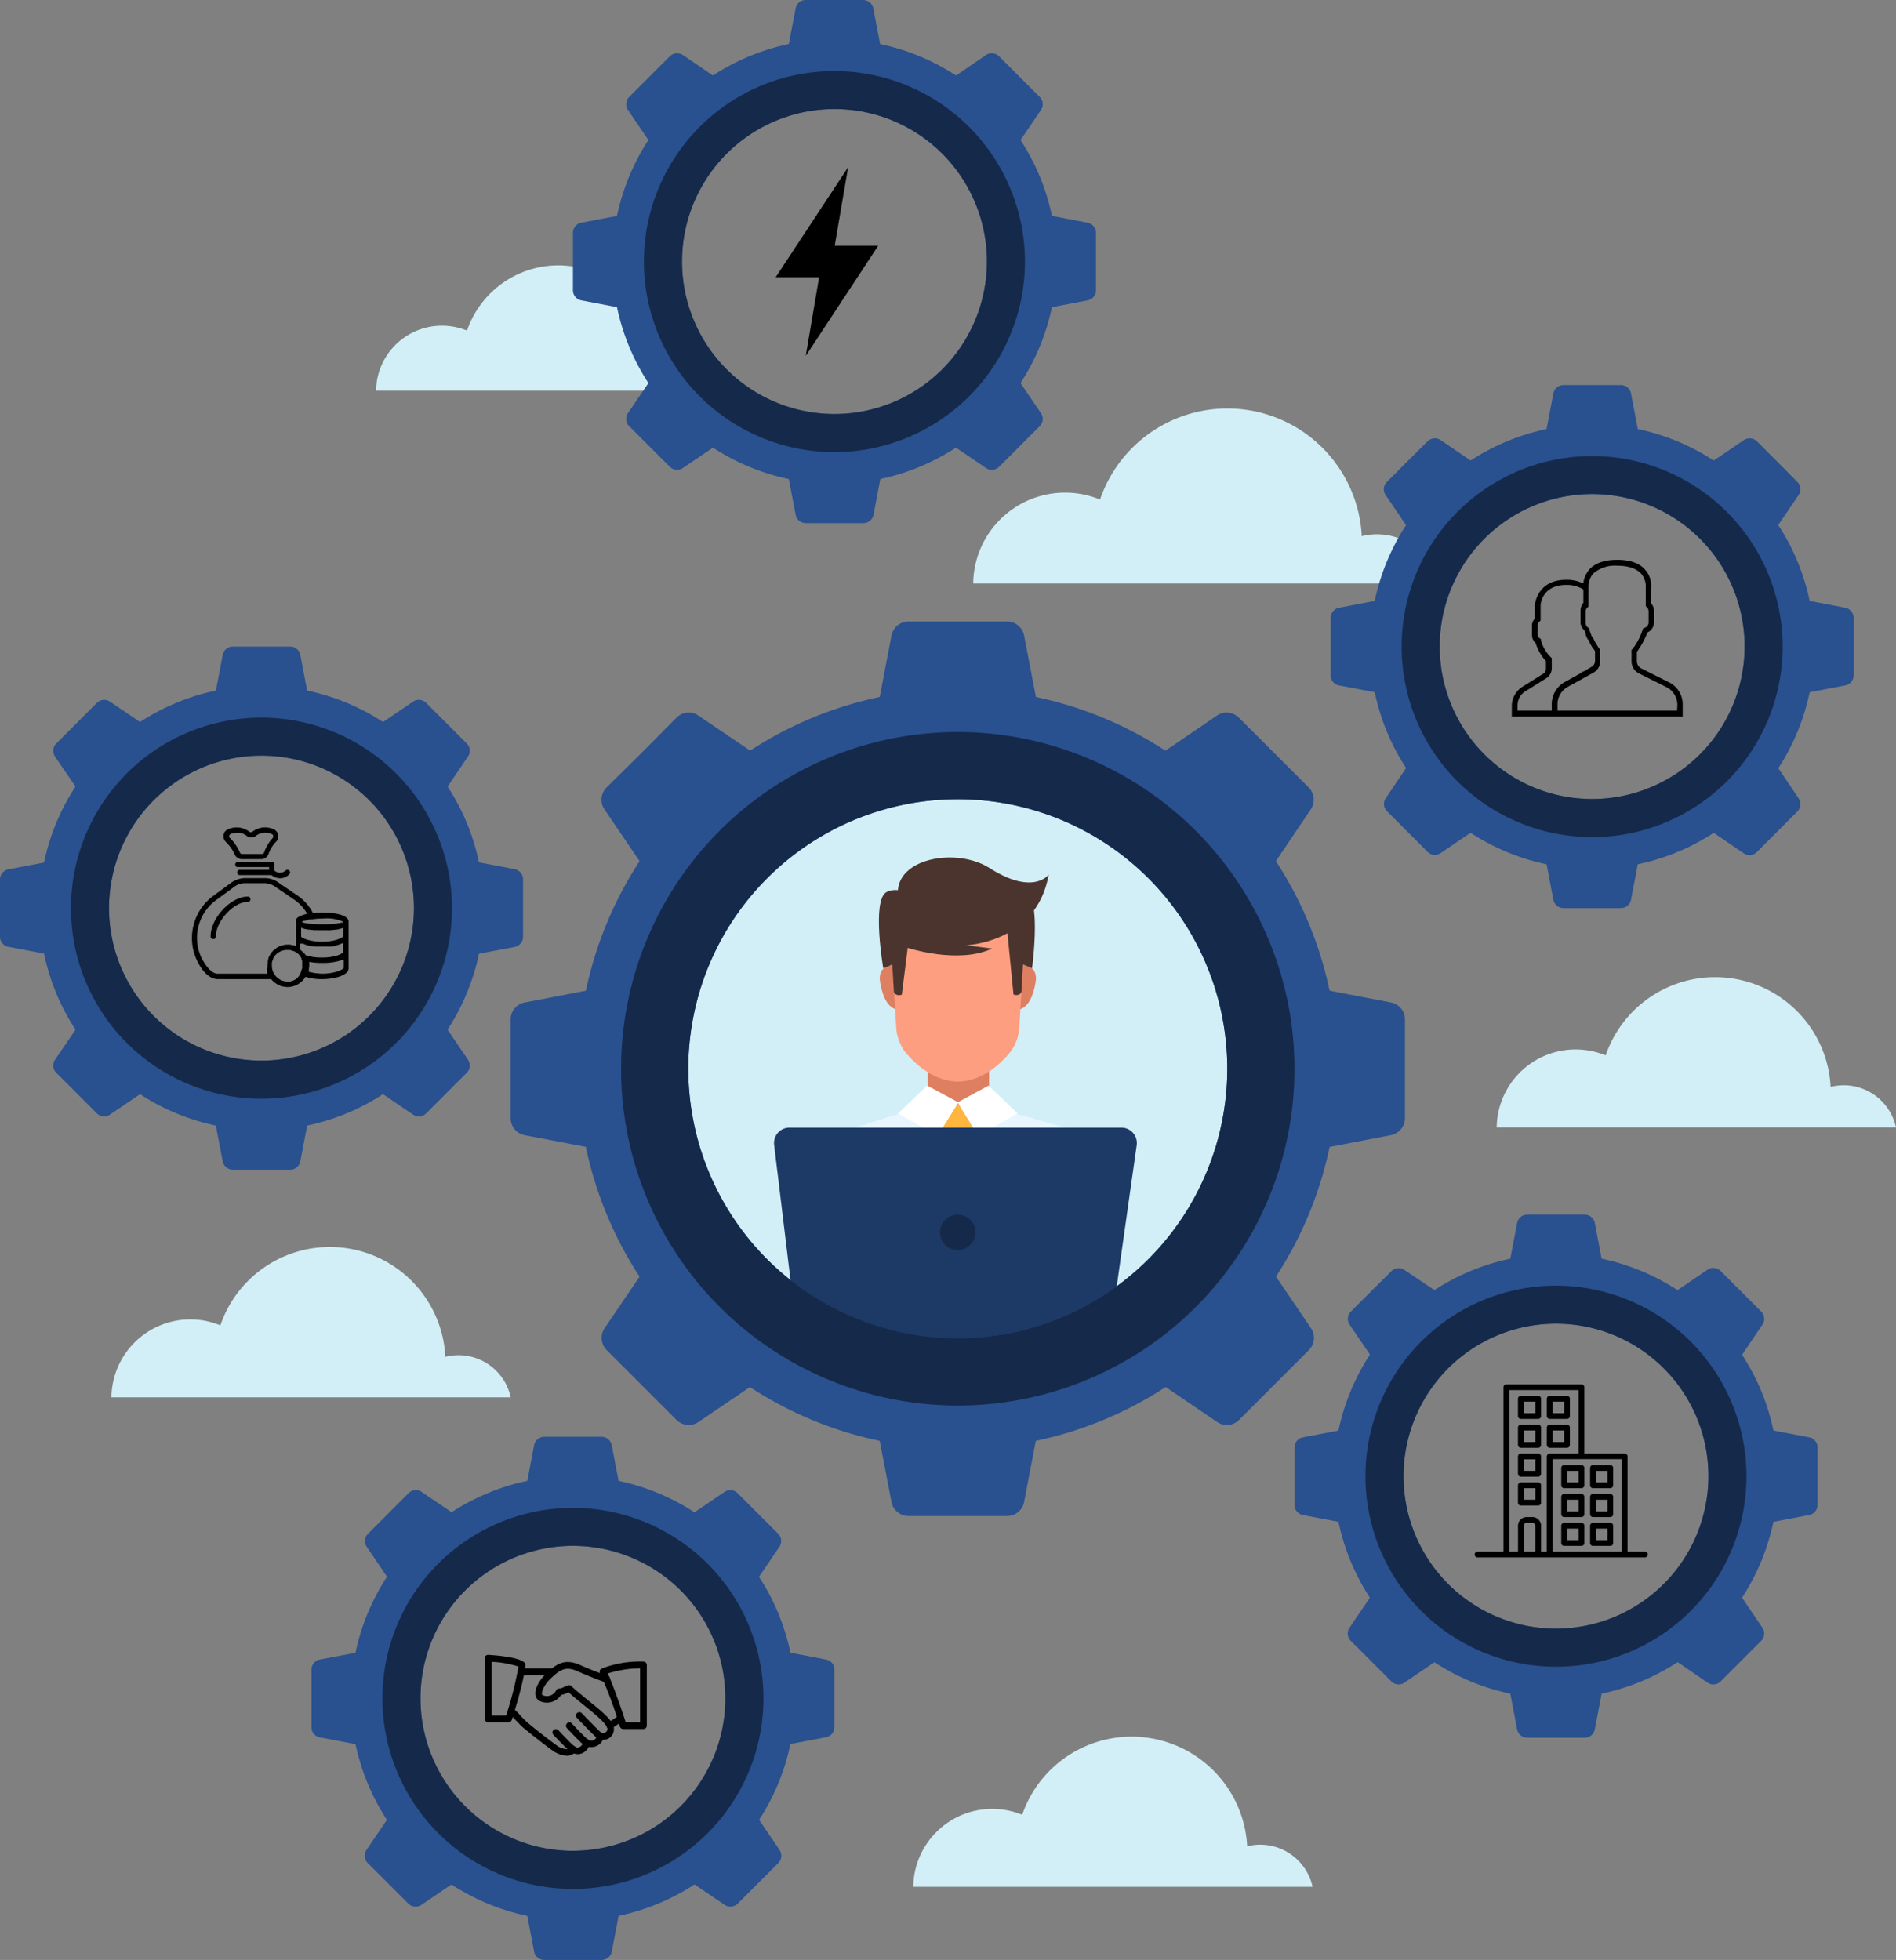 <svg xmlns="http://www.w3.org/2000/svg" viewBox="0 0 368.85 381.23"><rect x="0" y="0" width="368.85" height="381.23" fill="#808080" stroke="none"/><defs><style>.cls-1{fill:#d2eff7;}.cls-2{fill:#de7f61;}.cls-3{fill:#e8f6ff;}.cls-4{fill:#fd9e80;}.cls-5{fill:#4a342d;}.cls-6{fill:#ffb640;}.cls-7{fill:#fff;}.cls-8{fill:#1d3966;}.cls-9{fill:#15294a;}.cls-10{fill:#29508f;}</style></defs><title>bg</title><g id="Objects"><path class="cls-1" d="M251.83,206.49a64.7,64.7,0,1,1-64.69-64.69A64.69,64.69,0,0,1,251.83,206.49Z"/><path class="cls-1" d="M138,76H73.16A12.82,12.82,0,0,1,90.85,64.31a18.78,18.78,0,0,1,36.52,5.12,8.57,8.57,0,0,1,2.1-.27A8.72,8.72,0,0,1,138,76Z"/><path class="cls-1" d="M99.36,271.8H21.68a15.34,15.34,0,0,1,21.19-14,22.5,22.5,0,0,1,43.77,6.12,10.39,10.39,0,0,1,12.72,7.91Z"/><path class="cls-1" d="M368.85,219.29H291.17a15.35,15.35,0,0,1,21.2-14,22.5,22.5,0,0,1,43.76,6.13,10.39,10.39,0,0,1,12.72,7.9Z"/><path class="cls-1" d="M255.35,367H177.67a15.36,15.36,0,0,1,21.19-14,22.51,22.51,0,0,1,43.77,6.13,10.33,10.33,0,0,1,2.51-.32A10.45,10.45,0,0,1,255.35,367Z"/><path class="cls-1" d="M279.71,113.5H189.33A17.87,17.87,0,0,1,214,97.17a26.18,26.18,0,0,1,50.92,7.13,12.1,12.1,0,0,1,14.8,9.2Z"/><path class="cls-2" d="M180.55,192.12a4.41,4.41,0,0,1-4.31,4.5c-2.38,0-4.16-.76-5-5.46-.43-2.45.86-3.55,3.24-3.55S180.55,189.63,180.55,192.12Z"/><path class="cls-2" d="M192.14,192.12a4.41,4.41,0,0,0,4.31,4.5c2.38,0,4.16-.76,5-5.46.43-2.45-.86-3.55-3.24-3.55S192.14,189.63,192.14,192.12Z"/><rect class="cls-2" x="180.46" y="199.79" width="11.96" height="20.27"/><path class="cls-3" d="M220.52,227.1l-.7,4.91H151.73l-.38-3.12c2.09-3.52,4.1-6.36,5.26-6.65,1.76-.44,5.59-1.6,9.67-2.89,2.93-.91,6-1.89,8.52-2.71l5.67-1.84L186,215h.06l.51,0h.06c2.9.11,5.72.21,5.76.23h0s0,0,0,0l5.29,1.44h0c2.76.75,6.21,1.71,9.45,2.64,4.05,1.16,7.75,2.28,9.32,2.89C217.67,222.68,219.12,224.67,220.52,227.1Z"/><path class="cls-2" d="M192.45,215.27c0,1.25-2.64,2.26-5.9,2.26s-6.09-1.49-6.09-2.73,2.83-1.78,6.09-1.78S192.45,214,192.45,215.27Z"/><path class="cls-4" d="M199.68,176.64,198.29,200a9.18,9.18,0,0,1-1.55,4.39c-2.86,3.61-6.48,5.93-10.41,6-3.94-.1-7.56-2.42-10.42-6a9.18,9.18,0,0,1-1.55-4.39L173,176.64Z"/><path class="cls-5" d="M191.23,179a16.5,16.5,0,0,0,4.71,2l1.23,12.46s1.17.41,1.54-.52l.31-5.34,1.76.72s1.78-13.17-1.1-14.81S190.38,175.52,191.23,179Z"/><path class="cls-5" d="M181.38,179s-1.27,4.24-4.79,5.33l-1.15,9.15s-1.17.41-1.54-.52l-.31-5.34-1.76.72s-2.27-13.17.61-14.81S182.23,175.52,181.38,179Z"/><path class="cls-5" d="M176.59,184.37s9.85,3.24,16.42.13l-5.13-.64s13.79-.41,16.13-13.73c0,0-3,4.17-11.56-1.32-7.84-5-25-.62-14.45,12.05Z"/><polygon class="cls-6" points="182.38 219.4 182.72 218.75 183.95 221.28 182.38 232 190.26 232.13 188.08 221.28 189.78 218.51 186.29 214.69 182.38 219.4"/><polygon class="cls-7" points="174.7 216.58 180.38 211.16 186.45 214.43 182.43 220.92 174.7 216.58"/><polygon class="cls-7" points="197.96 216.58 192.32 211.16 186.29 214.43 190.28 220.92 197.96 216.58"/><path class="cls-8" d="M221.13,222.77l-.61,4.33-.7,4.91-4.16,29.47H155.3L151.73,232l-.38-3.12-.75-6.18a3,3,0,0,1,3-3.36h64.57A3,3,0,0,1,221.13,222.77Z"/><path class="cls-9" d="M189.76,239.69a3.44,3.44,0,1,1-3.44-3.43A3.43,3.43,0,0,1,189.76,239.69Z"/><path class="cls-10" d="M58.42,127.37a2,2,0,0,0-1.93-1.6H45.26a2,2,0,0,0-1.93,1.6l-2.1,11H60.52Z"/><path class="cls-10" d="M21.37,136.46a2,2,0,0,0-2.5.24l-3.72,3.72-.5.5-3.72,3.72a2,2,0,0,0-.24,2.5L17,156.38l6.57-6.57.5-.5,6.57-6.57Z"/><path class="cls-10" d="M1.6,169.1A2,2,0,0,0,0,171v11.23a2,2,0,0,0,1.6,1.93l11,2.1V167Z"/><path class="cls-10" d="M10.69,206.15a2,2,0,0,0,.24,2.5l3.72,3.71.5.51,3.72,3.72a2,2,0,0,0,2.5.23l9.24-6.27L24,204l-.5-.5L17,196.91Z"/><path class="cls-10" d="M43.33,225.92a2,2,0,0,0,1.93,1.6H56.49a2,2,0,0,0,1.93-1.6l2.1-11H41.23Z"/><path class="cls-10" d="M80.38,216.82a2,2,0,0,0,2.5-.23l3.72-3.72.5-.51,3.72-3.71a2,2,0,0,0,.23-2.5l-6.27-9.24-6.57,6.57-.5.5-6.57,6.57Z"/><path class="cls-10" d="M100.15,184.19a2,2,0,0,0,1.6-1.93V171a2,2,0,0,0-1.6-1.93l-11-2.1v19.29Z"/><path class="cls-10" d="M91.05,147.14a2,2,0,0,0-.23-2.5l-3.72-3.72-.5-.5-3.72-3.72a2,2,0,0,0-2.5-.24l-9.24,6.28,6.57,6.57.5.5,6.57,6.57Z"/><path class="cls-10" d="M93.18,167.77A42.7,42.7,0,0,0,87.07,153a43.21,43.21,0,0,0-27.32-18.67,43.24,43.24,0,0,0-32.51,6.11A43.2,43.2,0,0,0,14.68,153a43.24,43.24,0,0,0,0,47.27,43.32,43.32,0,0,0,12.56,12.56,43.24,43.24,0,0,0,47.27,0,43.44,43.44,0,0,0,12.56-12.56,43.25,43.25,0,0,0,6.11-32.51ZM50.87,206.3a29.66,29.66,0,1,1,29.66-29.65A29.68,29.68,0,0,1,50.87,206.3Z"/><path class="cls-9" d="M50.87,139.59a37.06,37.06,0,1,0,37.06,37.06A37.1,37.1,0,0,0,50.87,139.59Zm0,66.71a29.66,29.66,0,1,1,29.66-29.65A29.68,29.68,0,0,1,50.87,206.3Z"/><path class="cls-10" d="M317.29,76.49a2,2,0,0,0-1.93-1.59H304.13a2,2,0,0,0-1.93,1.59l-2.1,11h19.29Z"/><path class="cls-10" d="M280.24,85.59a2,2,0,0,0-2.5.24L274,89.54l-.51.51-3.71,3.72a2,2,0,0,0-.24,2.49l6.27,9.24,6.57-6.56.5-.51,6.57-6.57Z"/><path class="cls-10" d="M260.47,118.22a2,2,0,0,0-1.6,1.93v11.23a2,2,0,0,0,1.6,1.94l11,2.09V116.12Z"/><path class="cls-10" d="M269.57,155.28a2,2,0,0,0,.24,2.49l3.71,3.72.51.5,3.71,3.72a2,2,0,0,0,2.5.24l9.24-6.27-6.57-6.57-.5-.51L275.84,146Z"/><path class="cls-10" d="M302.2,175.05a2,2,0,0,0,1.93,1.59h11.23a2,2,0,0,0,1.93-1.59l2.1-11H300.1Z"/><path class="cls-10" d="M339.26,166a2,2,0,0,0,2.49-.24l3.72-3.72.5-.5,3.72-3.72a2,2,0,0,0,.24-2.49L343.65,146l-6.56,6.57-.51.51L330,159.68Z"/><path class="cls-10" d="M359,133.32a2,2,0,0,0,1.6-1.94V120.15a2,2,0,0,0-1.6-1.93l-11-2.1v19.29Z"/><path class="cls-10" d="M349.93,96.26a2,2,0,0,0-.24-2.49L346,90.05l-.5-.51-3.72-3.71a2,2,0,0,0-2.49-.24L330,91.86l6.57,6.57.51.51,6.56,6.56Z"/><path class="cls-10" d="M352.05,116.89a42.7,42.7,0,0,0-6.11-14.76,43.21,43.21,0,0,0-27.32-18.67,43.24,43.24,0,0,0-32.51,6.11,43.2,43.2,0,0,0-12.56,12.56,43.24,43.24,0,0,0,0,47.27A43.32,43.32,0,0,0,286.11,162a43.24,43.24,0,0,0,47.27,0,43.44,43.44,0,0,0,12.56-12.56,43.25,43.25,0,0,0,6.11-32.51Zm-42.31,38.53a29.66,29.66,0,1,1,29.66-29.65A29.68,29.68,0,0,1,309.74,155.42Z"/><path class="cls-9" d="M309.74,88.71a37.06,37.06,0,1,0,37.06,37.06A37.1,37.1,0,0,0,309.74,88.71Zm0,66.71a29.66,29.66,0,1,1,29.66-29.65A29.68,29.68,0,0,1,309.74,155.42Z"/><path class="cls-10" d="M169.88,1.6A2,2,0,0,0,168,0H156.72a2,2,0,0,0-1.93,1.6l-2.1,11H172Z"/><path class="cls-10" d="M132.83,10.69a2,2,0,0,0-2.5.24l-3.72,3.72-.5.5-3.72,3.72a2,2,0,0,0-.24,2.5l6.28,9.24L135,24l.5-.5L142.07,17Z"/><path class="cls-10" d="M113.06,43.33a2,2,0,0,0-1.6,1.93V56.49a2,2,0,0,0,1.6,1.93l11,2.1V41.23Z"/><path class="cls-10" d="M122.15,80.38a2,2,0,0,0,.24,2.5l3.72,3.72.5.5,3.72,3.72a2,2,0,0,0,2.5.23l9.24-6.27-6.57-6.57-.5-.5-6.57-6.57Z"/><path class="cls-10" d="M154.79,100.15a2,2,0,0,0,1.93,1.6H168a2,2,0,0,0,1.93-1.6l2.1-11H152.69Z"/><path class="cls-10" d="M191.84,91.05a2,2,0,0,0,2.5-.23l3.72-3.72.5-.5,3.72-3.72a2,2,0,0,0,.24-2.5l-6.28-9.24-6.57,6.57-.5.5-6.57,6.57Z"/><path class="cls-10" d="M211.61,58.42a2,2,0,0,0,1.6-1.93V45.26a2,2,0,0,0-1.6-1.93l-11-2.1V60.52Z"/><path class="cls-10" d="M202.52,21.37a2,2,0,0,0-.24-2.5l-3.72-3.72-.5-.5-3.72-3.72a2,2,0,0,0-2.5-.24L182.6,17l6.57,6.57.5.5,6.57,6.57Z"/><path class="cls-10" d="M204.64,42a42.7,42.7,0,0,0-6.11-14.76A43.21,43.21,0,0,0,171.21,8.57a43.24,43.24,0,0,0-32.51,6.11,43.2,43.2,0,0,0-12.56,12.56,43.24,43.24,0,0,0,0,47.27A43.32,43.32,0,0,0,138.7,87.07a43.24,43.24,0,0,0,47.27,0,43.44,43.44,0,0,0,12.56-12.56A43.25,43.25,0,0,0,204.64,42ZM162.33,80.53A29.66,29.66,0,1,1,192,50.88,29.68,29.68,0,0,1,162.33,80.53Z"/><path class="cls-9" d="M162.33,13.82a37.06,37.06,0,1,0,37.06,37.06A37.1,37.1,0,0,0,162.33,13.82Zm0,66.71A29.66,29.66,0,1,1,192,50.88,29.68,29.68,0,0,1,162.33,80.53Z"/><path class="cls-10" d="M310.25,237.86a2,2,0,0,0-1.94-1.6H297.09a2,2,0,0,0-1.94,1.6l-2.1,11h19.3Z"/><path class="cls-10" d="M273.19,247a2,2,0,0,0-2.49.24L267,250.91l-.5.5-3.72,3.72a2,2,0,0,0-.24,2.5l6.27,9.24,6.57-6.57.51-.51,6.56-6.56Z"/><path class="cls-10" d="M253.42,279.59a2,2,0,0,0-1.59,1.93v11.23a2,2,0,0,0,1.59,1.93l11,2.1V277.49Z"/><path class="cls-10" d="M262.52,316.64a2,2,0,0,0,.24,2.5l3.72,3.71.5.51,3.72,3.72a2,2,0,0,0,2.49.23l9.24-6.27-6.56-6.57-.51-.5-6.57-6.57Z"/><path class="cls-10" d="M295.15,336.41a2,2,0,0,0,1.94,1.6h11.22a2,2,0,0,0,1.94-1.6l2.1-11h-19.3Z"/><path class="cls-10" d="M332.21,327.31a2,2,0,0,0,2.49-.23l3.72-3.72.5-.51,3.72-3.71a2,2,0,0,0,.24-2.5l-6.27-9.24L330,314l-.51.5L323,321Z"/><path class="cls-10" d="M352,294.68a2,2,0,0,0,1.59-1.93V281.52a2,2,0,0,0-1.59-1.93l-11-2.1v19.29Z"/><path class="cls-10" d="M342.88,257.63a2,2,0,0,0-.24-2.5l-3.72-3.72-.5-.5-3.72-3.72a2,2,0,0,0-2.49-.24L323,253.23l6.56,6.56.51.51,6.57,6.57Z"/><path class="cls-10" d="M345,278.26a42.7,42.7,0,0,0-6.11-14.76,43.21,43.21,0,0,0-27.32-18.67,43.24,43.24,0,0,0-32.51,6.11,43.2,43.2,0,0,0-12.56,12.56,43.24,43.24,0,0,0,0,47.27,43.32,43.32,0,0,0,12.56,12.56,43.24,43.24,0,0,0,47.27,0,43.44,43.44,0,0,0,12.56-12.56A43.25,43.25,0,0,0,345,278.26ZM302.7,316.79a29.66,29.66,0,1,1,29.66-29.65A29.68,29.68,0,0,1,302.7,316.79Z"/><path class="cls-9" d="M302.7,250.08a37.06,37.06,0,1,0,37.06,37.06A37.1,37.1,0,0,0,302.7,250.08Zm0,66.71a29.66,29.66,0,1,1,29.66-29.65A29.68,29.68,0,0,1,302.7,316.79Z"/><path class="cls-10" d="M119,281.08a2,2,0,0,0-1.93-1.6H105.85a2,2,0,0,0-1.94,1.6l-2.09,11h19.29Z"/><path class="cls-10" d="M82,290.18a2,2,0,0,0-2.49.23l-3.72,3.72-.5.51-3.72,3.71a2,2,0,0,0-.24,2.5l6.27,9.24,6.57-6.57.51-.5,6.57-6.57Z"/><path class="cls-10" d="M62.19,322.81a2,2,0,0,0-1.6,1.93V336a2,2,0,0,0,1.6,1.93l11,2.1V320.71Z"/><path class="cls-10" d="M71.28,359.86a2,2,0,0,0,.24,2.5l3.72,3.72.5.5,3.72,3.72a2,2,0,0,0,2.49.24l9.25-6.28-6.57-6.57-.51-.5-6.57-6.57Z"/><path class="cls-10" d="M103.91,379.63a2,2,0,0,0,1.94,1.6h11.23a2,2,0,0,0,1.93-1.6l2.1-11H101.82Z"/><path class="cls-10" d="M141,370.54a2,2,0,0,0,2.49-.24l3.72-3.72.51-.5,3.71-3.72a2,2,0,0,0,.24-2.5l-6.27-9.24-6.57,6.57-.5.5-6.57,6.57Z"/><path class="cls-10" d="M160.74,337.9a2,2,0,0,0,1.59-1.93V324.74a2,2,0,0,0-1.59-1.93l-11-2.1V340Z"/><path class="cls-10" d="M151.64,300.85a2,2,0,0,0-.24-2.5l-3.71-3.71-.51-.51-3.72-3.72a2,2,0,0,0-2.49-.23l-9.24,6.27L138.3,303l.5.5,6.57,6.57Z"/><path class="cls-10" d="M153.77,321.48a42.7,42.7,0,0,0-6.11-14.76,43.21,43.21,0,0,0-27.32-18.67,43.24,43.24,0,0,0-32.51,6.11,43.2,43.2,0,0,0-12.56,12.56,43.24,43.24,0,0,0,0,47.27,43.32,43.32,0,0,0,12.56,12.56,43.24,43.24,0,0,0,47.27,0A43.44,43.44,0,0,0,147.66,354a43.25,43.25,0,0,0,6.11-32.51ZM111.46,360a29.66,29.66,0,1,1,29.66-29.65A29.68,29.68,0,0,1,111.46,360Z"/><path class="cls-9" d="M111.46,293.3a37.06,37.06,0,1,0,37.06,37.06A37.1,37.1,0,0,0,111.46,293.3Zm0,66.71a29.66,29.66,0,1,1,29.66-29.65A29.68,29.68,0,0,1,111.46,360Z"/><path class="cls-10" d="M199.23,123.63a3.36,3.36,0,0,0-3.3-2.73h-19.2a3.36,3.36,0,0,0-3.3,2.73l-3.59,18.76h33Z"/><path class="cls-10" d="M135.87,139.19a3.35,3.35,0,0,0-4.26.4L125.25,146l-.86.86L118,153.17a3.36,3.36,0,0,0-.41,4.26l10.73,15.81L139.58,162l.86-.86,11.24-11.24Z"/><path class="cls-10" d="M102.07,195a3.35,3.35,0,0,0-2.73,3.3v19.2a3.37,3.37,0,0,0,2.73,3.31l18.76,3.58v-33Z"/><path class="cls-10" d="M117.62,258.35a3.36,3.36,0,0,0,.41,4.26l6.36,6.36.86.86,6.36,6.36a3.36,3.36,0,0,0,4.26.41l15.81-10.73-11.24-11.23-.86-.86-11.23-11.24Z"/><path class="cls-10" d="M173.43,292.15a3.35,3.35,0,0,0,3.3,2.73h19.2a3.35,3.35,0,0,0,3.3-2.73l3.59-18.76h-33Z"/><path class="cls-10" d="M236.79,276.6a3.36,3.36,0,0,0,4.26-.41l6.36-6.36.86-.86,6.36-6.36a3.36,3.36,0,0,0,.41-4.26l-10.73-15.81-11.23,11.24-.86.86L221,265.87Z"/><path class="cls-10" d="M270.59,220.8a3.37,3.37,0,0,0,2.73-3.31v-19.2a3.35,3.35,0,0,0-2.73-3.3l-18.76-3.59v33Z"/><path class="cls-10" d="M255,157.44a3.38,3.38,0,0,0-.41-4.27l-6.36-6.36-.86-.86-6.36-6.36a3.35,3.35,0,0,0-4.26-.4L221,149.91l11.24,11.24.86.86,11.23,11.23Z"/><path class="cls-10" d="M186.32,134a73.92,73.92,0,1,0,73.92,73.91A73.91,73.91,0,0,0,186.32,134Zm0,126.33a52.43,52.43,0,1,1,52.44-52.41A52.47,52.47,0,0,1,186.32,260.31Z"/><path class="cls-9" d="M186.32,142.39a65.5,65.5,0,1,0,65.51,65.51A65.58,65.58,0,0,0,186.32,142.39Zm0,117.92a52.43,52.43,0,1,1,52.44-52.41A52.47,52.47,0,0,1,186.32,260.31Z"/><path d="M165,32.52,150.9,53.93h8.45l-2.6,15.3,14.09-21.42h-8.46L165,32.52Z"/><path d="M320,301.82h-3.37V283.3a.56.56,0,0,0-.56-.56h-7.86V269.82a.57.57,0,0,0-.56-.56h-14.6a.57.57,0,0,0-.56.56v32h-5.05a.56.56,0,1,0,0,1.12H320a.56.56,0,0,0,0-1.12Zm-21.33,0h-2.25v-5.05a.56.56,0,0,1,.56-.56h1.13a.57.57,0,0,1,.56.56Zm2.24-18.52v18.52H299.8v-5.05a1.68,1.68,0,0,0-1.68-1.68H297a1.68,1.68,0,0,0-1.68,1.68v5.05h-1.69V270.39H307.1v12.35h-5.62A.57.57,0,0,0,300.92,283.3Zm14.6,18.52H302.05v-18h13.47Z"/><path d="M304.85,277.12h-3.37a.57.57,0,0,0-.56.56v3.37a.57.57,0,0,0,.56.56h3.37a.56.56,0,0,0,.56-.56v-3.37A.56.56,0,0,0,304.85,277.12Zm-.56,3.37h-2.24v-2.25h2.24Z"/><path d="M304.85,271.51h-3.37a.57.57,0,0,0-.56.56v3.37a.57.57,0,0,0,.56.56h3.37a.56.56,0,0,0,.56-.56v-3.37A.56.56,0,0,0,304.85,271.51Zm-.56,3.37h-2.24v-2.25h2.24Z"/><path d="M299.24,277.12h-3.37a.56.56,0,0,0-.56.56v3.37a.56.56,0,0,0,.56.56h3.37a.56.56,0,0,0,.56-.56v-3.37A.56.56,0,0,0,299.24,277.12Zm-.56,3.37h-2.25v-2.25h2.25Z"/><path d="M299.24,271.51h-3.37a.56.56,0,0,0-.56.56v3.37a.56.56,0,0,0,.56.56h3.37a.56.56,0,0,0,.56-.56v-3.37A.56.56,0,0,0,299.24,271.51Zm-.56,3.37h-2.25v-2.25h2.25Z"/><path d="M299.24,282.74h-3.37a.56.56,0,0,0-.56.56v3.37a.57.57,0,0,0,.56.56h3.37a.57.57,0,0,0,.56-.56V283.3A.56.56,0,0,0,299.24,282.74Zm-.56,3.36h-2.25v-2.24h2.25Z"/><path d="M299.24,288.35h-3.37a.56.56,0,0,0-.56.56v3.37a.56.56,0,0,0,.56.56h3.37a.56.56,0,0,0,.56-.56v-3.37A.56.56,0,0,0,299.24,288.35Zm-.56,3.37h-2.25v-2.25h2.25Z"/><path d="M309.9,295.09h3.37a.57.57,0,0,0,.56-.57v-3.36a.57.57,0,0,0-.56-.57H309.9a.57.57,0,0,0-.56.57v3.36A.57.57,0,0,0,309.9,295.09Zm.57-3.37h2.24V294h-2.24Z"/><path d="M309.9,289.47h3.37a.56.56,0,0,0,.56-.56v-3.37a.56.56,0,0,0-.56-.56H309.9a.57.57,0,0,0-.56.56v3.37A.57.57,0,0,0,309.9,289.47Zm.57-3.37h2.24v2.25h-2.24Z"/><path d="M309.9,300.7h3.37a.56.56,0,0,0,.56-.56v-3.37a.56.56,0,0,0-.56-.56H309.9a.57.57,0,0,0-.56.56v3.37A.57.57,0,0,0,309.9,300.7Zm.57-3.37h2.24v2.25h-2.24Z"/><path d="M304.29,295.09h3.37a.57.57,0,0,0,.56-.57v-3.36a.57.57,0,0,0-.56-.57h-3.37a.57.57,0,0,0-.56.57v3.36A.57.57,0,0,0,304.29,295.09Zm.56-3.37h2.25V294h-2.25Z"/><path d="M304.29,289.47h3.37a.56.56,0,0,0,.56-.56v-3.37a.56.56,0,0,0-.56-.56h-3.37a.56.56,0,0,0-.56.56v3.37A.56.56,0,0,0,304.29,289.47Zm.56-3.37h2.25v2.25h-2.25Z"/><path d="M304.29,300.7h3.37a.56.56,0,0,0,.56-.56v-3.37a.56.56,0,0,0-.56-.56h-3.37a.56.56,0,0,0-.56.56v3.37A.56.56,0,0,0,304.29,300.7Zm.56-3.37h2.25v2.25h-2.25Z"/><path d="M119.2,335.38c-.61-1.29-2.83-3.08-5-4.81-1.19-1-2.32-1.87-3-2.58a.68.68,0,0,0-.69-.16c-.44.16-.71.29-.93.38a2,2,0,0,1-.88.24.68.68,0,0,0-.48.29,2,2,0,0,1-2.52,1.05c-.21-.06-.24-.15-.26-.24-.14-.57.55-1.91,1.45-2.81,2.13-2.13,3.23-2.66,5.55-1.63,2.63,1.19,5.28,2.11,5.3,2.11a.66.66,0,1,0,.43-1.24s-2.61-.91-5.19-2.06c-3-1.35-4.66-.47-7,1.9-.9.89-2.11,2.71-1.8,4a1.59,1.59,0,0,0,1.12,1.18,3.29,3.29,0,0,0,3.86-1.32,3.13,3.13,0,0,0,1-.31l.46-.2c.75.71,1.77,1.52,2.83,2.39,1.93,1.56,4.12,3.32,4.61,4.35a.76.76,0,0,1-.2,1,.71.71,0,0,1-.8.16.65.65,0,0,0-.71,0,.63.63,0,0,0-.31.63.79.79,0,0,1-.51.74,1,1,0,0,1-1,0,.65.65,0,0,0-.68-.13.63.63,0,0,0-.42.55,1.25,1.25,0,0,1-.77,1,.67.67,0,0,1-.75-.11.66.66,0,0,0-.6-.16.65.65,0,0,0-.46.42c0,.06-.08.22-.7.22a3.82,3.82,0,0,1-1.6-.55c-.46-.3-3.35-2.46-5.84-4.54-.35-.3-1-.93-1.5-1.49s-.91-.95-1.13-1.14a.65.65,0,0,0-.84,1c.2.17.6.59,1,1,.59.61,1.19,1.24,1.6,1.59,2.44,2,5.38,4.25,6,4.63a5.06,5.06,0,0,0,2.34.77,2.23,2.23,0,0,0,1.48-.44,2,2,0,0,0,1.5,0,2.54,2.54,0,0,0,1.36-1.26,2.55,2.55,0,0,0,1.65-.24,2.19,2.19,0,0,0,1.09-1.14,2.2,2.2,0,0,0,1.51-.54A2.11,2.11,0,0,0,119.2,335.38Z"/><path d="M107.46,324.51h-5.9a.66.66,0,0,0-.66.66.65.65,0,0,0,.66.65h5.9a.66.66,0,1,0,0-1.31Z"/><path d="M121.12,334a.66.66,0,0,0-.91-.18l-1.92,1.29a.66.66,0,0,0-.18.91.67.67,0,0,0,.55.29.69.69,0,0,0,.36-.11l1.92-1.29A.66.66,0,0,0,121.12,334Z"/><path d="M117.05,337.11c-.47-.37-2.57-2.52-3.87-3.87a.65.65,0,1,0-.94.91c.33.35,3.3,3.45,4,4a.63.63,0,0,0,.41.15.64.64,0,0,0,.51-.26A.66.66,0,0,0,117.05,337.11Z"/><path d="M114.43,338.43c-.79-.63-2.76-2.73-3.2-3.21a.65.65,0,0,0-.93,0,.67.67,0,0,0,0,.93s2.38,2.57,3.35,3.34a.66.66,0,0,0,.42.14.65.65,0,0,0,.51-.24A.66.66,0,0,0,114.43,338.43Z"/><path d="M111.82,339.75c-.94-.79-2.85-2.83-3.22-3.23a.66.66,0,0,0-.93,0,.65.65,0,0,0,0,.93c.53.58,2.36,2.51,3.34,3.33a.6.6,0,0,0,.42.15.65.65,0,0,0,.42-1.15Z"/><path d="M102,323.37c-1.12-1.06-5.62-1.4-7-1.48a.66.66,0,0,0-.49.17.68.68,0,0,0-.21.48v11.81A.67.67,0,0,0,95,335h3.94a.66.66,0,0,0,.62-.46c.1-.29,2.35-7.23,2.65-10.64A.69.69,0,0,0,102,323.37Zm-3.55,10.32H95.65V323.25a19.73,19.73,0,0,1,5.21.92A68.79,68.79,0,0,1,98.46,333.69Z"/><path d="M125.17,323.2a20.38,20.38,0,0,0-8.13,1.37.63.63,0,0,0-.35.4.64.64,0,0,0,.07.54,87.18,87.18,0,0,1,3.84,10.32.66.66,0,0,0,.63.48h3.94a.66.66,0,0,0,.66-.66v-11.8A.66.66,0,0,0,125.17,323.2Zm-.65,11.8h-2.8c-.62-2-2.46-7.3-3.48-9.49a21.73,21.73,0,0,1,6.28-1Z"/><path d="M45.62,166.11a1.5,1.5,0,0,0,1.4,1h3.83a1.48,1.48,0,0,0,1.39-1,6.74,6.74,0,0,1,1.35-2.27,1.51,1.51,0,0,0-.47-2.59,4,4,0,0,0-4,.52.48.48,0,0,1-.62,0,4.07,4.07,0,0,0-4-.52,1.42,1.42,0,0,0-1,1.14,1.59,1.59,0,0,0,.52,1.45A7.92,7.92,0,0,1,45.62,166.11Zm-1-3.57a.48.48,0,0,1,.31-.36,6.74,6.74,0,0,1,1.34-.21,2.71,2.71,0,0,1,1.66.57,1.47,1.47,0,0,0,1.91,0,3,3,0,0,1,3-.31.42.42,0,0,1,.31.37.52.52,0,0,1-.15.46,7.92,7.92,0,0,0-1.61,2.74.48.48,0,0,1-.46.31H47.07a.43.43,0,0,1-.41-.31,9,9,0,0,0-1.86-2.74A.45.45,0,0,1,44.59,162.54Z"/><path d="M53.38,168.18a.49.49,0,0,0-.52-.52.39.39,0,0,0-.25.11.44.44,0,0,0-.26-.11H46.14a.52.52,0,0,0,0,1h6.21v.52H46.66a.49.49,0,0,0-.52.51.49.49,0,0,0,.52.52h6.15a2.76,2.76,0,0,0,1.66.62,2.43,2.43,0,0,0,1.81-.78.49.49,0,0,0,0-.72.5.5,0,0,0-.73,0,1.59,1.59,0,0,1-2.17,0Z"/><path d="M48.21,174.39c-3.31,0-7.24,4.19-7.24,7.76a.49.49,0,0,0,.52.51.48.48,0,0,0,.51-.51c0-3,3.47-6.73,6.21-6.73a.49.49,0,0,0,.52-.52A.51.51,0,0,0,48.21,174.39Z"/><path d="M62.69,177.49c-.52,0-1.19,0-1.81.1a9.37,9.37,0,0,0-2.79-3.25l-3.73-2.54a4.71,4.71,0,0,0-2.68-1h-4a4.73,4.73,0,0,0-2.74.93l-3.67,2.69a10.19,10.19,0,0,0-2.9,12.51c.78,1.56,2.07,3.42,3.88,3.52h10.5A4.18,4.18,0,0,0,55.92,192a4.11,4.11,0,0,0,3.51-2,10.46,10.46,0,0,0,3.21.46c2.48,0,5.17-.77,5.17-2.07v-2.84h0c0-.11,0-.16,0-.26V179.3C67.86,177.85,64.61,177.49,62.69,177.49Zm4.09,1.81h0s-.11,0-.11.1,0,.06-.1.06,0,0-.1,0-.11.05-.21.05-.1.05-.15.05-.16,0-.26,0-.16.06-.21.06-.21.05-.31.05-.16,0-.26,0-.26.05-.41.05-.16,0-.26,0-.36.05-.52.05H61.61c-.16,0-.37-.05-.52-.05a.39.39,0,0,1-.26,0c-.16,0-.26-.05-.41-.05s-.16,0-.26,0-.21-.05-.31-.05-.16-.06-.21-.06-.16,0-.26,0-.1-.05-.15-.05-.16-.05-.21-.05a.17.17,0,0,1-.1,0,.17.17,0,0,1-.11-.06,0,0,0,0,1-.05-.05l0,0h0l0-.05c.05-.05.1-.05.16-.1s0-.06.1-.06.1-.05.15-.05.11,0,.21,0,.1-.05.16-.05.26-.05.36-.1.15-.06.21-.06.15-.05.25-.05.21,0,.31,0a12.8,12.8,0,0,1,2.13-.15A7.66,7.66,0,0,1,66.78,179.3Zm-7.92,4.24c.06,0,.11.05.16.05s.21.06.26.11.1.05.15.05a3.72,3.72,0,0,0,.37.1c.05,0,.1,0,.1.05s.31.06.46.11h.11c.15,0,.26.05.41.05H61c.1,0,.26.05.36.05h.21a.92.92,0,0,1,.36,0h1.91a1,1,0,0,0,.36,0h.16c.15,0,.26-.05.41-.05h.11c.15-.05.31-.05.46-.1s.1,0,.1-.06.21-.05.32-.1.1-.05.15-.05.21-.05.26-.1.1-.06.15-.06a1,1,0,0,1,.26-.1s0,0,.11-.05v1.81c-.11.31-1.45.93-3.57,1h-.57a9.39,9.39,0,0,1-3.11-.46h0a1,1,0,0,0-.2-.31,0,0,0,0,0-.05,0c-.06-.11-.16-.16-.21-.26l-.05,0a.7.7,0,0,0-.21-.21l-.1-.1a.61.61,0,0,0-.21-.16h0v-1.24s0,0,.1.05S58.81,183.49,58.86,183.54ZM52,189.39H42.31c-1,0-2.07-1.14-3.05-2.95a9.13,9.13,0,0,1,2.59-11.22l3.67-2.69a3.36,3.36,0,0,1,2.12-.73h4a4,4,0,0,1,2.12.83l3.72,2.53a8.56,8.56,0,0,1,2.28,2.59,5.64,5.64,0,0,0-1.71.62H58l-.16.16-.05.05s-.1.1-.1.15a.16.16,0,0,0-.06.11s-.05,0-.05.1a.47.47,0,0,0,0,.26V184l-.52-.16h0c-.15,0-.36,0-.57-.1h-.67c-.21,0-.36.05-.52.05h-.05l-.46.16c-.06,0-.11,0-.16,0s-.31.15-.46.2-.11.06-.16.11a1,1,0,0,0-.31.21c0,.05-.1.1-.15.1l-.37.31-.15.15c0,.11-.16.16-.21.26s0,.11-.1.16-.16.26-.26.41,0,.11-.1.16a2.34,2.34,0,0,0-.16.41s0,0,0,.1a2,2,0,0,0-.1.52v.16c0,.1-.06.26-.06.36v.46A2.75,2.75,0,0,0,52,189.39ZM56,190.94a3.11,3.11,0,0,1-3.11-3.05v-.57a1.31,1.31,0,0,1,.11-.42v-.05a2.62,2.62,0,0,1,.15-.36v-.05a2.73,2.73,0,0,1,1.24-1.29h0c.11-.06.26-.11.37-.16s.05,0,.1-.05a3.45,3.45,0,0,1,.36-.1h.05a1.27,1.27,0,0,1,.47-.06h.57a1.54,1.54,0,0,1,.46.11h0l.47.15c.15.05.26.16.41.21h0l.05.05a.71.71,0,0,1,.26.21l.06.05a.66.66,0,0,1,.2.21h0a4,4,0,0,1,.42.62.18.18,0,0,1,0,.15c.05.11.05.21.1.26h0a.58.58,0,0,1,.05.26h0c0,.1,0,.21,0,.31h0V188a.39.39,0,0,1,0,.26v0a.71.71,0,0,1-.1.31h0c-.05.11-.05.21-.1.31A2.62,2.62,0,0,1,56,190.94Zm6.72-1.55A10.87,10.87,0,0,1,60,189h0a1.84,1.84,0,0,0,.1-.51v-.11c0-.15.06-.36.06-.51v-.57a.29.29,0,0,0-.06-.21,13.65,13.65,0,0,0,2.64.21,11.38,11.38,0,0,0,4.14-.67v1.65C66.67,188.61,65.12,189.39,62.69,189.39Zm0-6.21c-2.43,0-4-.72-4.14-1v-1.71h.06a3.06,3.06,0,0,0,.41.15h0a1.29,1.29,0,0,0,.46.11.19.19,0,0,1,.16.05c.1,0,.21.05.36.05a.2.2,0,0,1,.16,0c.1,0,.26.05.36.05h.1c.16,0,.31.06.52.06h.1a1,1,0,0,1,.37,0h2.17a.9.9,0,0,0,.36,0h.1c.16,0,.31-.06.52-.06h.1c.11,0,.26-.05.37-.05a.18.18,0,0,0,.15,0c.1,0,.21-.05.36-.05a.19.19,0,0,0,.16-.05,1.54,1.54,0,0,1,.46-.11h0a2.81,2.81,0,0,0,.37-.15h0v1.65C66.67,182.4,65.12,183.18,62.69,183.18Z"/><path d="M324.59,132.67,319.27,130a1.57,1.57,0,0,1-.83-1.33v-1.89a4.36,4.36,0,0,0,.39-.55,15.72,15.72,0,0,0,1.66-3.21,2.15,2.15,0,0,0,1.28-2v-2.21a2.2,2.2,0,0,0-.56-1.45v-2.93a4.69,4.69,0,0,0-1.16-3.6c-1.05-1.28-2.94-1.94-5.43-1.94s-4.38.66-5.48,1.94A5.39,5.39,0,0,0,308,113.5a7,7,0,0,0-3.32-.72c-5.76,0-6.1,4.93-6.1,5v2.55a2,2,0,0,0-.55,1.28v1.93a2.09,2.09,0,0,0,.72,1.56,9.11,9.11,0,0,0,2,3.49v1.49a1.13,1.13,0,0,1-.66,1.05l-3.71,2.33a4.46,4.46,0,0,0-2.27,3.88v2.05h33.24v-2.22A4.77,4.77,0,0,0,324.59,132.67ZM301.88,137v1.22h-6.65v-1a3.25,3.25,0,0,1,1.72-2.88l3.71-2.32a2.33,2.33,0,0,0,1.22-2v-2l-.17-.17a7.35,7.35,0,0,1-1.94-3.32l0-.22-.17-.12a.84.84,0,0,1-.44-.72v-1.93a.85.85,0,0,1,.39-.67l.16-.17v-3c0-.16.28-3.93,5-3.93a6.09,6.09,0,0,1,3.32.89v2.6a2.34,2.34,0,0,0-.55,1.44V121a1.63,1.63,0,0,0,.05.49c0,.06.06.12.06.17s.05.17.11.28h0a2.76,2.76,0,0,0,.61.77v.06c.05.11.05.28.11.39l.06.16v.06s.05.11.05.16.06.23.11.34a.21.21,0,0,0,.06.11l.16.33a.06.06,0,0,0,.06.06l.05,0c0,.06.06.06.06.11l.17.33v.06a1.47,1.47,0,0,1,.11.22l.16.33c.06.06.06.11.11.17l.23.39.05,0c.11.22.28.39.33.5s.06.06.06.11l.05.06v1.83a1.34,1.34,0,0,1-.77,1.27l-1.5.89h-.27l-.12.22-3.1,1.72A4.92,4.92,0,0,0,301.88,137Zm24.37,1.22H303V137a3.9,3.9,0,0,1,2.05-3.43l4.93-2.72a2.56,2.56,0,0,0,1.33-2.27v-2.21h0l-.11-.12h0l-.12-.11h0c-.05-.05-.05-.11-.11-.16h0a4.4,4.4,0,0,0-.27-.45h0c-.06-.11-.11-.16-.17-.27h0c-.11-.22-.28-.45-.39-.72h0c-.05-.17-.16-.28-.22-.45h0a0,0,0,0,0-.05,0h0c-.06-.06-.06-.17-.11-.22a.06.06,0,0,0-.06-.06c-.06,0-.06-.16-.11-.22a3.41,3.41,0,0,0-.17-.44l-.05-.11V123c-.06-.17-.11-.33-.17-.55l-.05-.23-.17-.11a1.09,1.09,0,0,1-.5-.94v-2.21a1,1,0,0,1,.39-.83l.16-.17v-3.71h0a4,4,0,0,1,.89-2.66,6.41,6.41,0,0,1,4.71-1.55c2.16,0,3.71.55,4.65,1.55a3.94,3.94,0,0,1,.89,2.77v3.54l.17.17a1.18,1.18,0,0,1,.38.83v2.22a1.13,1.13,0,0,1-.77,1l-.28.11-.11.28a12.39,12.39,0,0,1-1.55,3.16c-.17.22-.33.44-.44.6l-.17.12v2.27a2.57,2.57,0,0,0,1.44,2.32l5.32,2.66a3.89,3.89,0,0,1,2.16,3.49l-.06,1.11Z"/></g></svg>